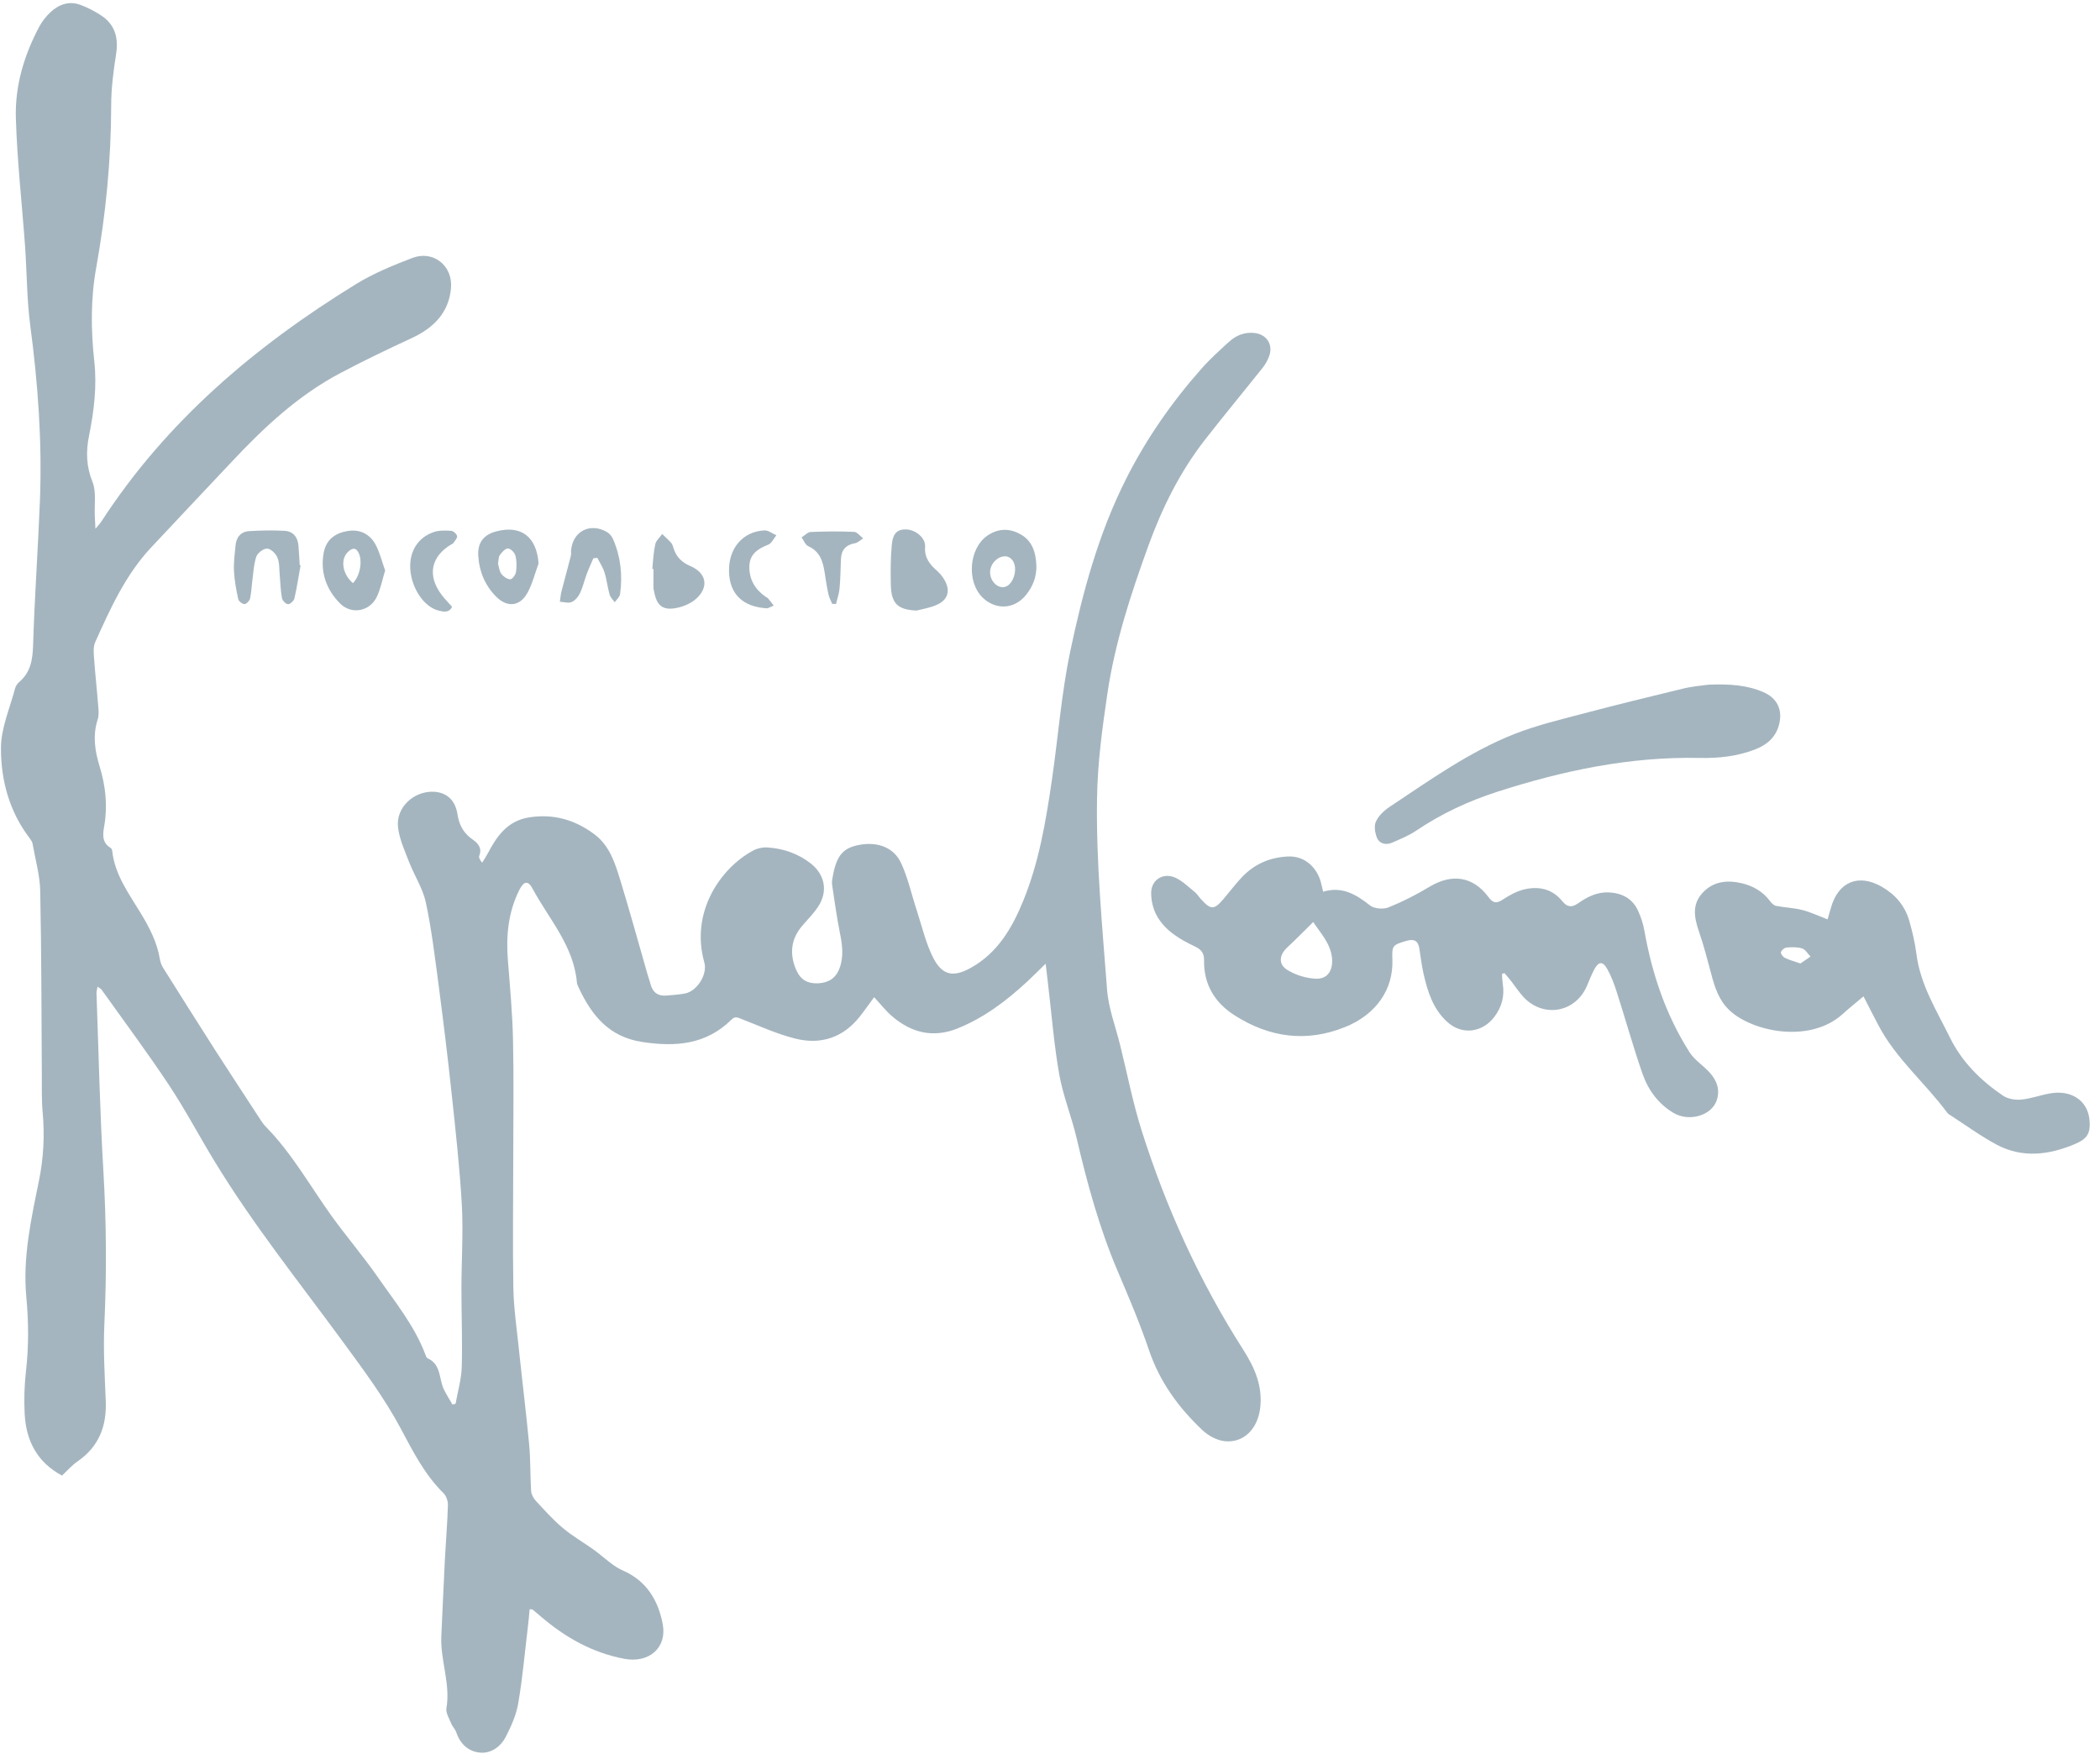 <svg width="188" height="157" viewBox="0 0 188 157" fill="none" xmlns="http://www.w3.org/2000/svg">
<path d="M8.735 88.326C8.687 88.583 8.63 88.754 8.639 88.916C8.83 94.237 8.944 99.568 9.258 104.879C9.525 109.429 9.554 113.979 9.344 118.529C9.239 120.814 9.373 123.108 9.468 125.402C9.563 127.677 8.849 129.514 6.925 130.837C6.429 131.18 6.02 131.656 5.553 132.094C3.344 130.913 2.334 128.991 2.21 126.582C2.143 125.307 2.181 124.022 2.324 122.756C2.582 120.519 2.562 118.301 2.353 116.064C2.029 112.542 2.791 109.125 3.486 105.708C3.896 103.68 4.01 101.653 3.82 99.587C3.715 98.445 3.753 97.293 3.744 96.151C3.705 90.687 3.715 85.223 3.601 79.769C3.572 78.35 3.163 76.942 2.915 75.523C2.886 75.352 2.762 75.181 2.658 75.038C0.838 72.658 0.077 69.85 0.086 66.966C0.086 65.186 0.886 63.396 1.353 61.616C1.41 61.397 1.572 61.178 1.753 61.026C2.762 60.141 2.924 59.027 2.963 57.733C3.096 53.449 3.401 49.166 3.572 44.882C3.782 39.599 3.401 34.345 2.705 29.109C2.401 26.796 2.41 24.436 2.248 22.104C1.972 18.258 1.534 14.412 1.42 10.557C1.334 7.682 2.162 4.922 3.524 2.371C3.772 1.905 4.115 1.476 4.496 1.114C5.258 0.391 6.182 0.058 7.211 0.439C7.83 0.667 8.42 0.981 8.982 1.333C10.287 2.162 10.63 3.361 10.392 4.855C10.154 6.369 9.954 7.911 9.954 9.443C9.944 14.327 9.477 19.162 8.611 23.969C8.115 26.73 8.134 29.528 8.439 32.327C8.687 34.564 8.42 36.791 7.973 38.999C7.687 40.418 7.715 41.731 8.277 43.131C8.639 44.035 8.439 45.158 8.487 46.177C8.506 46.481 8.515 46.786 8.544 47.338C8.839 46.976 9.001 46.814 9.116 46.624C14.935 37.676 22.86 30.975 31.851 25.445C33.423 24.474 35.175 23.76 36.909 23.093C38.776 22.38 40.547 23.769 40.376 25.787C40.185 27.986 38.823 29.357 36.871 30.261C34.728 31.251 32.585 32.279 30.499 33.383C26.698 35.382 23.612 38.276 20.698 41.389C18.307 43.94 15.907 46.462 13.525 49.013C11.23 51.469 9.868 54.496 8.515 57.504C8.334 57.913 8.392 58.447 8.42 58.922C8.525 60.379 8.687 61.835 8.801 63.301C8.83 63.672 8.858 64.072 8.744 64.405C8.287 65.824 8.487 67.194 8.906 68.565C9.449 70.326 9.649 72.097 9.335 73.924C9.201 74.667 9.096 75.428 9.916 75.913C9.992 75.961 10.039 76.094 10.049 76.199C10.287 78.322 11.535 79.988 12.592 81.739C13.373 83.024 14.059 84.338 14.306 85.832C14.354 86.118 14.459 86.413 14.611 86.651C16.192 89.164 17.774 91.686 19.374 94.18C20.612 96.103 21.869 98.016 23.117 99.93C23.336 100.263 23.546 100.615 23.822 100.891C26.155 103.271 27.765 106.183 29.689 108.858C31.013 110.695 32.489 112.418 33.785 114.275C35.328 116.502 37.071 118.615 38.052 121.185C38.109 121.337 38.166 121.547 38.28 121.594C39.519 122.147 39.281 123.46 39.747 124.403C39.976 124.859 40.252 125.288 40.5 125.726C40.595 125.707 40.69 125.688 40.785 125.669C40.976 124.564 41.309 123.47 41.338 122.356C41.404 120.043 41.309 117.72 41.309 115.407C41.309 112.904 41.481 110.391 41.347 107.897C41.157 104.499 40.776 101.119 40.414 97.731C40.081 94.58 39.69 91.439 39.281 88.298C38.947 85.794 38.652 83.272 38.128 80.806C37.861 79.54 37.09 78.379 36.614 77.141C36.223 76.132 35.756 75.114 35.633 74.057C35.423 72.287 37.052 70.792 38.842 70.878C39.957 70.935 40.757 71.592 40.957 72.896C41.109 73.896 41.519 74.609 42.338 75.171C42.786 75.485 43.176 75.914 42.91 76.589C42.843 76.751 42.948 76.97 43.167 77.227C43.338 76.951 43.519 76.675 43.672 76.389C44.481 74.838 45.443 73.477 47.367 73.172C49.548 72.829 51.472 73.382 53.215 74.686C54.587 75.714 55.063 77.275 55.53 78.788C56.387 81.587 57.159 84.414 57.968 87.222C58.044 87.507 58.159 87.774 58.225 88.06C58.425 88.859 58.93 89.211 59.749 89.116C60.283 89.059 60.816 89.04 61.33 88.935C62.407 88.726 63.359 87.222 63.054 86.156C61.778 81.644 64.512 77.722 67.388 76.161C67.779 75.942 68.303 75.828 68.741 75.866C70.15 75.961 71.455 76.418 72.579 77.294C73.865 78.303 74.141 79.826 73.227 81.187C72.817 81.806 72.274 82.339 71.798 82.9C70.779 84.109 70.674 85.451 71.293 86.86C71.684 87.726 72.322 88.079 73.284 88.022C74.189 87.964 74.837 87.565 75.16 86.67C75.56 85.594 75.398 84.538 75.18 83.453C74.903 82.044 74.703 80.625 74.494 79.207C74.446 78.903 74.532 78.569 74.589 78.265C74.932 76.523 75.532 75.866 77.018 75.618C78.599 75.352 80.028 75.866 80.675 77.275C81.304 78.636 81.618 80.14 82.094 81.568C82.552 82.977 82.885 84.452 83.552 85.756C84.371 87.346 85.371 87.507 86.943 86.622C89.333 85.28 90.619 83.053 91.61 80.625C93.01 77.199 93.62 73.572 94.153 69.936C94.724 66.071 95.01 62.14 95.81 58.323C96.925 53.011 98.344 47.766 100.811 42.874C102.62 39.285 104.897 36.011 107.554 33.012C108.307 32.155 109.164 31.384 110.012 30.613C110.64 30.033 111.393 29.719 112.278 29.804C113.364 29.909 113.993 30.823 113.631 31.851C113.498 32.241 113.279 32.631 113.012 32.955C111.307 35.097 109.554 37.21 107.869 39.371C105.64 42.236 104.049 45.444 102.811 48.842C101.249 53.154 99.82 57.504 99.144 62.054C98.677 65.186 98.258 68.308 98.21 71.497C98.125 77.208 98.677 82.881 99.106 88.555C99.23 90.258 99.877 91.915 100.287 93.59C100.915 96.122 101.411 98.692 102.192 101.167C104.382 108.097 107.373 114.684 111.298 120.823C112.326 122.432 113.06 124.098 112.812 126.078C112.583 127.934 111.307 129.219 109.593 129.01C108.916 128.924 108.164 128.515 107.659 128.039C105.525 126.03 103.83 123.717 102.868 120.881C102.058 118.491 101.068 116.159 100.077 113.837C98.43 109.972 97.334 105.955 96.382 101.881C95.934 99.968 95.172 98.112 94.829 96.189C94.353 93.495 94.143 90.753 93.819 88.031C93.762 87.517 93.696 86.993 93.61 86.27C92.972 86.889 92.477 87.393 91.962 87.869C90.095 89.602 88.076 91.125 85.695 92.077C83.523 92.943 81.561 92.448 79.837 90.953C79.275 90.468 78.818 89.868 78.256 89.269C77.761 89.935 77.389 90.477 76.98 90.991C75.484 92.895 73.484 93.542 71.217 92.981C69.55 92.562 67.969 91.839 66.359 91.21C66.007 91.077 65.807 90.953 65.474 91.287C63.207 93.523 60.473 93.733 57.482 93.276C54.52 92.819 52.977 90.906 51.825 88.45C51.748 88.278 51.653 88.107 51.644 87.926C51.349 84.652 49.148 82.282 47.681 79.559C47.281 78.817 46.91 78.855 46.51 79.635C45.491 81.644 45.291 83.786 45.472 86.004C45.662 88.393 45.881 90.782 45.929 93.171C46.005 96.665 45.948 100.149 45.948 103.642C45.948 107.526 45.891 111.419 45.957 115.303C45.995 117.13 46.262 118.958 46.453 120.776C46.748 123.603 47.1 126.421 47.367 129.248C47.501 130.647 47.462 132.065 47.548 133.474C47.567 133.779 47.758 134.121 47.967 134.35C48.739 135.187 49.501 136.044 50.377 136.777C51.244 137.51 52.244 138.081 53.168 138.738C53.691 139.119 54.177 139.557 54.701 139.947C55.035 140.194 55.387 140.432 55.768 140.594C57.882 141.517 58.93 143.269 59.33 145.392C59.73 147.514 58.092 148.914 55.882 148.495C53.034 147.952 50.596 146.581 48.415 144.706C48.177 144.497 47.929 144.287 47.681 144.088C47.643 144.059 47.577 144.078 47.415 144.059C47.367 144.563 47.329 145.077 47.262 145.592C46.986 147.886 46.786 150.199 46.396 152.474C46.215 153.521 45.757 154.558 45.262 155.51C44.833 156.338 44.005 156.947 43.071 156.9C42.005 156.843 41.214 156.167 40.852 155.091C40.757 154.796 40.5 154.558 40.385 154.263C40.204 153.825 39.9 153.34 39.966 152.921C40.347 150.713 39.404 148.618 39.509 146.448C39.623 144.135 39.709 141.822 39.833 139.509C39.919 137.91 40.052 136.32 40.1 134.721C40.109 134.369 39.947 133.902 39.7 133.664C38.023 132.008 36.995 129.981 35.899 127.925C34.432 125.164 32.537 122.623 30.68 120.091C26.794 114.789 22.669 109.639 19.24 104.013C17.85 101.738 16.611 99.377 15.145 97.16C13.202 94.228 11.097 91.41 9.058 88.545C8.992 88.498 8.896 88.45 8.735 88.326Z" fill="#A4B5BF"/>
<path d="M134.461 87.193C134.48 87.488 134.49 87.793 134.537 88.088C134.699 89.164 134.461 90.116 133.794 91.01C132.718 92.448 130.88 92.695 129.546 91.467C128.289 90.316 127.803 88.764 127.441 87.165C127.27 86.413 127.184 85.642 127.06 84.88C126.946 84.195 126.565 84.033 125.917 84.224C124.67 84.585 124.603 84.652 124.651 85.889C124.755 88.564 123.203 90.82 120.412 91.943C116.936 93.343 113.63 92.876 110.516 90.887C108.725 89.735 107.754 88.107 107.792 85.956C107.801 85.328 107.544 85.004 106.992 84.737C105.63 84.09 104.315 83.329 103.563 81.977C103.22 81.358 103.039 80.568 103.058 79.864C103.106 78.703 104.191 78.084 105.258 78.588C105.887 78.883 106.411 79.416 106.973 79.864C107.173 80.026 107.316 80.273 107.497 80.473C108.401 81.472 108.687 81.472 109.544 80.464C110.097 79.816 110.611 79.131 111.192 78.512C112.288 77.37 113.621 76.77 115.231 76.675C116.907 76.57 117.907 77.779 118.231 78.912C118.307 79.188 118.364 79.464 118.45 79.826C120.155 79.312 121.403 80.073 122.65 81.054C123.022 81.349 123.822 81.415 124.289 81.235C125.565 80.721 126.803 80.092 127.984 79.378C129.985 78.179 131.87 78.446 133.251 80.302C133.632 80.816 133.928 80.911 134.471 80.568C135.052 80.197 135.671 79.826 136.319 79.654C137.671 79.293 138.938 79.531 139.862 80.673C140.309 81.225 140.719 81.254 141.281 80.863C142.119 80.273 143.005 79.826 144.091 79.892C145.291 79.969 146.186 80.483 146.672 81.587C146.92 82.139 147.11 82.739 147.215 83.329C147.901 87.193 149.129 90.849 151.244 94.18C151.587 94.723 152.139 95.151 152.625 95.589C153.692 96.541 154.044 97.502 153.673 98.54C153.196 99.873 151.206 100.453 149.815 99.625C148.453 98.816 147.548 97.569 147.043 96.122C146.196 93.685 145.51 91.201 144.719 88.745C144.5 88.069 144.243 87.384 143.9 86.765C143.481 86.022 143.119 86.051 142.719 86.794C142.472 87.26 142.281 87.764 142.071 88.25C141.052 90.649 138.166 91.163 136.385 89.249C135.985 88.821 135.671 88.326 135.309 87.86C135.109 87.603 134.89 87.355 134.68 87.108C134.604 87.136 134.528 87.165 134.461 87.193ZM117.564 82.539C116.755 83.338 116.021 84.09 115.25 84.804C114.516 85.48 114.411 86.327 115.269 86.841C116.002 87.289 116.926 87.574 117.783 87.612C118.879 87.669 119.364 86.832 119.241 85.708C119.079 84.395 118.193 83.5 117.564 82.539Z" fill="#A4B5BF"/>
<path d="M166.828 89.192C166.171 89.754 165.561 90.23 164.999 90.744C162.018 93.476 156.827 92.343 154.817 90.43C153.884 89.545 153.512 88.393 153.198 87.194C152.855 85.908 152.522 84.623 152.093 83.376C151.674 82.148 151.455 80.968 152.417 79.931C153.379 78.883 154.636 78.76 155.96 79.074C156.97 79.321 157.827 79.816 158.465 80.673C158.599 80.854 158.799 81.054 158.999 81.092C159.78 81.244 160.589 81.273 161.351 81.463C162.094 81.653 162.789 81.987 163.609 82.301C163.713 81.949 163.818 81.606 163.913 81.263C164.561 78.931 166.39 78.179 168.476 79.388C169.685 80.083 170.533 81.082 170.924 82.424C171.2 83.395 171.438 84.385 171.562 85.385C171.914 88.164 173.381 90.478 174.572 92.895C175.648 95.075 177.334 96.741 179.315 98.083C179.744 98.378 180.41 98.483 180.944 98.435C181.811 98.359 182.649 98.035 183.515 97.883C185.458 97.54 186.906 98.54 187.059 100.263C187.163 101.415 186.887 101.929 185.801 102.395C183.458 103.395 181.048 103.709 178.715 102.452C177.248 101.662 175.896 100.663 174.486 99.758C174.419 99.72 174.362 99.654 174.314 99.597C172.324 96.912 169.695 94.742 168.133 91.725C167.714 90.944 167.314 90.135 166.828 89.192ZM161.18 86.251C161.475 86.051 161.78 85.842 162.085 85.632C161.837 85.385 161.637 85.004 161.342 84.909C160.913 84.766 160.408 84.785 159.942 84.823C159.751 84.842 159.475 85.061 159.437 85.242C159.399 85.385 159.627 85.671 159.808 85.756C160.199 85.947 160.637 86.061 161.18 86.251Z" fill="#A4B5BF"/>
<path d="M152.949 61.293C154.882 61.217 156.406 61.331 157.864 61.959C159.083 62.483 159.607 63.53 159.273 64.843C158.987 65.976 158.225 66.652 157.168 67.071C155.549 67.708 153.854 67.889 152.149 67.851C145.919 67.718 139.928 68.984 134.042 70.878C131.47 71.706 129.042 72.839 126.794 74.353C126.117 74.809 125.346 75.124 124.593 75.447C124.079 75.666 123.498 75.533 123.279 75.019C123.098 74.581 122.993 73.953 123.174 73.553C123.412 73.029 123.908 72.563 124.403 72.23C128.022 69.831 131.566 67.28 135.623 65.69C137.566 64.929 139.624 64.434 141.652 63.901C144.634 63.111 147.634 62.378 150.634 61.654C151.51 61.435 152.425 61.369 152.949 61.293Z" fill="#A4B5BF"/>
<path d="M34.48 51.069C34.213 51.926 34.07 52.745 33.718 53.459C33.08 54.744 31.451 55.048 30.432 54.011C29.222 52.783 28.66 51.25 28.975 49.499C29.203 48.252 30.07 47.671 31.261 47.519C32.299 47.386 33.118 47.861 33.594 48.699C33.994 49.422 34.185 50.26 34.48 51.069ZM31.594 52.202C32.232 51.564 32.461 50.26 32.118 49.518C31.87 48.985 31.546 49.051 31.184 49.375C30.451 50.032 30.622 51.364 31.594 52.202Z" fill="#A4B5BF"/>
<path d="M82.057 54.658C80.39 54.582 79.8 54.049 79.752 52.411C79.724 51.193 79.724 49.965 79.838 48.756C79.943 47.7 80.362 47.366 81.152 47.395C81.972 47.433 82.867 48.147 82.819 48.937C82.743 49.937 83.238 50.527 83.895 51.107C84.134 51.317 84.343 51.574 84.505 51.84C85.134 52.849 84.886 53.725 83.8 54.172C83.257 54.41 82.648 54.506 82.057 54.658Z" fill="#A4B5BF"/>
<path d="M92.78 50.622C92.809 51.631 92.466 52.507 91.837 53.278C90.79 54.572 89.085 54.629 87.923 53.449C86.522 52.021 86.751 49.108 88.37 47.966C89.304 47.309 90.323 47.262 91.314 47.804C92.418 48.395 92.733 49.451 92.78 50.622ZM88.637 51.174C88.608 51.898 89.151 52.564 89.77 52.564C90.332 52.573 90.828 51.898 90.875 51.041C90.913 50.365 90.552 49.841 90.028 49.803C89.342 49.765 88.666 50.432 88.637 51.174Z" fill="#A4B5BF"/>
<path d="M26.908 50.613C26.727 51.602 26.584 52.602 26.356 53.573C26.308 53.792 25.965 54.096 25.784 54.087C25.584 54.077 25.279 53.754 25.241 53.535C25.117 52.859 25.108 52.164 25.041 51.479C24.994 50.946 25.032 50.384 24.832 49.908C24.689 49.556 24.241 49.118 23.917 49.109C23.584 49.099 23.06 49.499 22.946 49.832C22.708 50.527 22.689 51.288 22.584 52.021C22.517 52.545 22.498 53.087 22.384 53.592C22.336 53.792 22.06 54.077 21.879 54.077C21.689 54.077 21.365 53.82 21.326 53.63C21.145 52.802 20.993 51.964 20.946 51.117C20.907 50.375 21.012 49.632 21.079 48.89C21.136 48.138 21.517 47.595 22.298 47.547C23.355 47.481 24.413 47.462 25.47 47.519C26.232 47.557 26.651 48.071 26.718 48.833C26.765 49.413 26.794 50.003 26.832 50.584C26.841 50.593 26.879 50.603 26.908 50.613Z" fill="#A4B5BF"/>
<path d="M48.215 50.441C47.891 51.326 47.663 52.269 47.215 53.078C46.539 54.296 45.415 54.401 44.434 53.43C43.414 52.412 42.891 51.136 42.815 49.708C42.757 48.547 43.319 47.862 44.434 47.566C46.663 46.986 48.044 48.062 48.215 50.441ZM44.586 50.451C44.662 50.717 44.691 51.098 44.872 51.355C45.053 51.602 45.396 51.85 45.672 51.859C45.853 51.869 46.158 51.46 46.196 51.203C46.262 50.717 46.263 50.194 46.139 49.727C46.072 49.461 45.7 49.099 45.472 49.099C45.224 49.099 44.929 49.442 44.739 49.699C44.624 49.851 44.643 50.137 44.586 50.451Z" fill="#A4B5BF"/>
<path d="M53.119 49.975C52.919 50.451 52.7 50.917 52.519 51.403C52.31 51.974 52.176 52.573 51.91 53.126C51.757 53.44 51.472 53.773 51.167 53.897C50.872 54.02 50.472 53.887 50.119 53.868C50.167 53.573 50.186 53.278 50.252 52.992C50.529 51.926 50.824 50.86 51.1 49.784C51.148 49.613 51.11 49.413 51.129 49.232C51.3 47.538 52.853 46.757 54.348 47.633C54.577 47.766 54.786 48.033 54.891 48.28C55.567 49.851 55.748 51.507 55.51 53.192C55.472 53.449 55.196 53.678 55.034 53.916C54.881 53.697 54.653 53.487 54.577 53.24C54.386 52.573 54.319 51.879 54.11 51.222C53.967 50.774 53.691 50.365 53.472 49.937C53.367 49.956 53.243 49.965 53.119 49.975Z" fill="#A4B5BF"/>
<path d="M58.397 50.927C58.473 50.184 58.501 49.442 58.663 48.718C58.739 48.385 59.073 48.109 59.282 47.804C59.549 48.071 59.844 48.319 60.092 48.604C60.206 48.737 60.254 48.937 60.311 49.118C60.559 49.87 61.054 50.355 61.797 50.67C63.245 51.288 63.492 52.545 62.321 53.601C61.844 54.03 61.14 54.325 60.492 54.439C59.311 54.648 58.797 54.192 58.568 53.002C58.539 52.868 58.501 52.745 58.501 52.611C58.492 52.05 58.501 51.498 58.501 50.936C58.463 50.936 58.435 50.927 58.397 50.927Z" fill="#A4B5BF"/>
<path d="M40.472 54.325C40.196 54.886 39.7 54.763 39.291 54.667C37.967 54.353 36.843 52.678 36.729 50.946C36.633 49.394 37.386 48.128 38.824 47.633C39.3 47.471 39.862 47.481 40.386 47.519C40.586 47.528 40.891 47.804 40.92 47.995C40.958 48.175 40.701 48.423 40.577 48.632C40.548 48.67 40.482 48.68 40.444 48.709C38.577 49.794 38.224 51.517 39.529 53.24C39.805 53.611 40.148 53.953 40.472 54.325Z" fill="#A4B5BF"/>
<path d="M68.713 54.458C66.484 54.353 65.303 53.154 65.265 51.155C65.217 49.09 66.484 47.586 68.427 47.481C68.78 47.462 69.151 47.766 69.504 47.919C69.265 48.204 69.084 48.633 68.78 48.756C67.846 49.128 67.103 49.603 67.084 50.708C67.065 51.85 67.579 52.745 68.513 53.402C68.599 53.459 68.703 53.506 68.77 53.582C68.942 53.782 69.103 54.001 69.265 54.211C69.027 54.325 68.78 54.43 68.713 54.458Z" fill="#A4B5BF"/>
<path d="M74.503 54.058C74.389 53.782 74.236 53.506 74.17 53.221C74.027 52.573 73.922 51.917 73.827 51.26C73.674 50.251 73.398 49.356 72.35 48.89C72.093 48.775 71.96 48.376 71.76 48.109C72.036 47.938 72.303 47.633 72.579 47.624C73.874 47.566 75.179 47.557 76.465 47.614C76.741 47.624 77.008 47.995 77.275 48.195C77.027 48.347 76.799 48.585 76.532 48.633C75.722 48.775 75.322 49.232 75.284 50.041C75.246 50.917 75.246 51.802 75.16 52.669C75.122 53.145 74.951 53.601 74.846 54.068C74.741 54.058 74.617 54.058 74.503 54.058Z" fill="#A4B5BF"/>
</svg>
